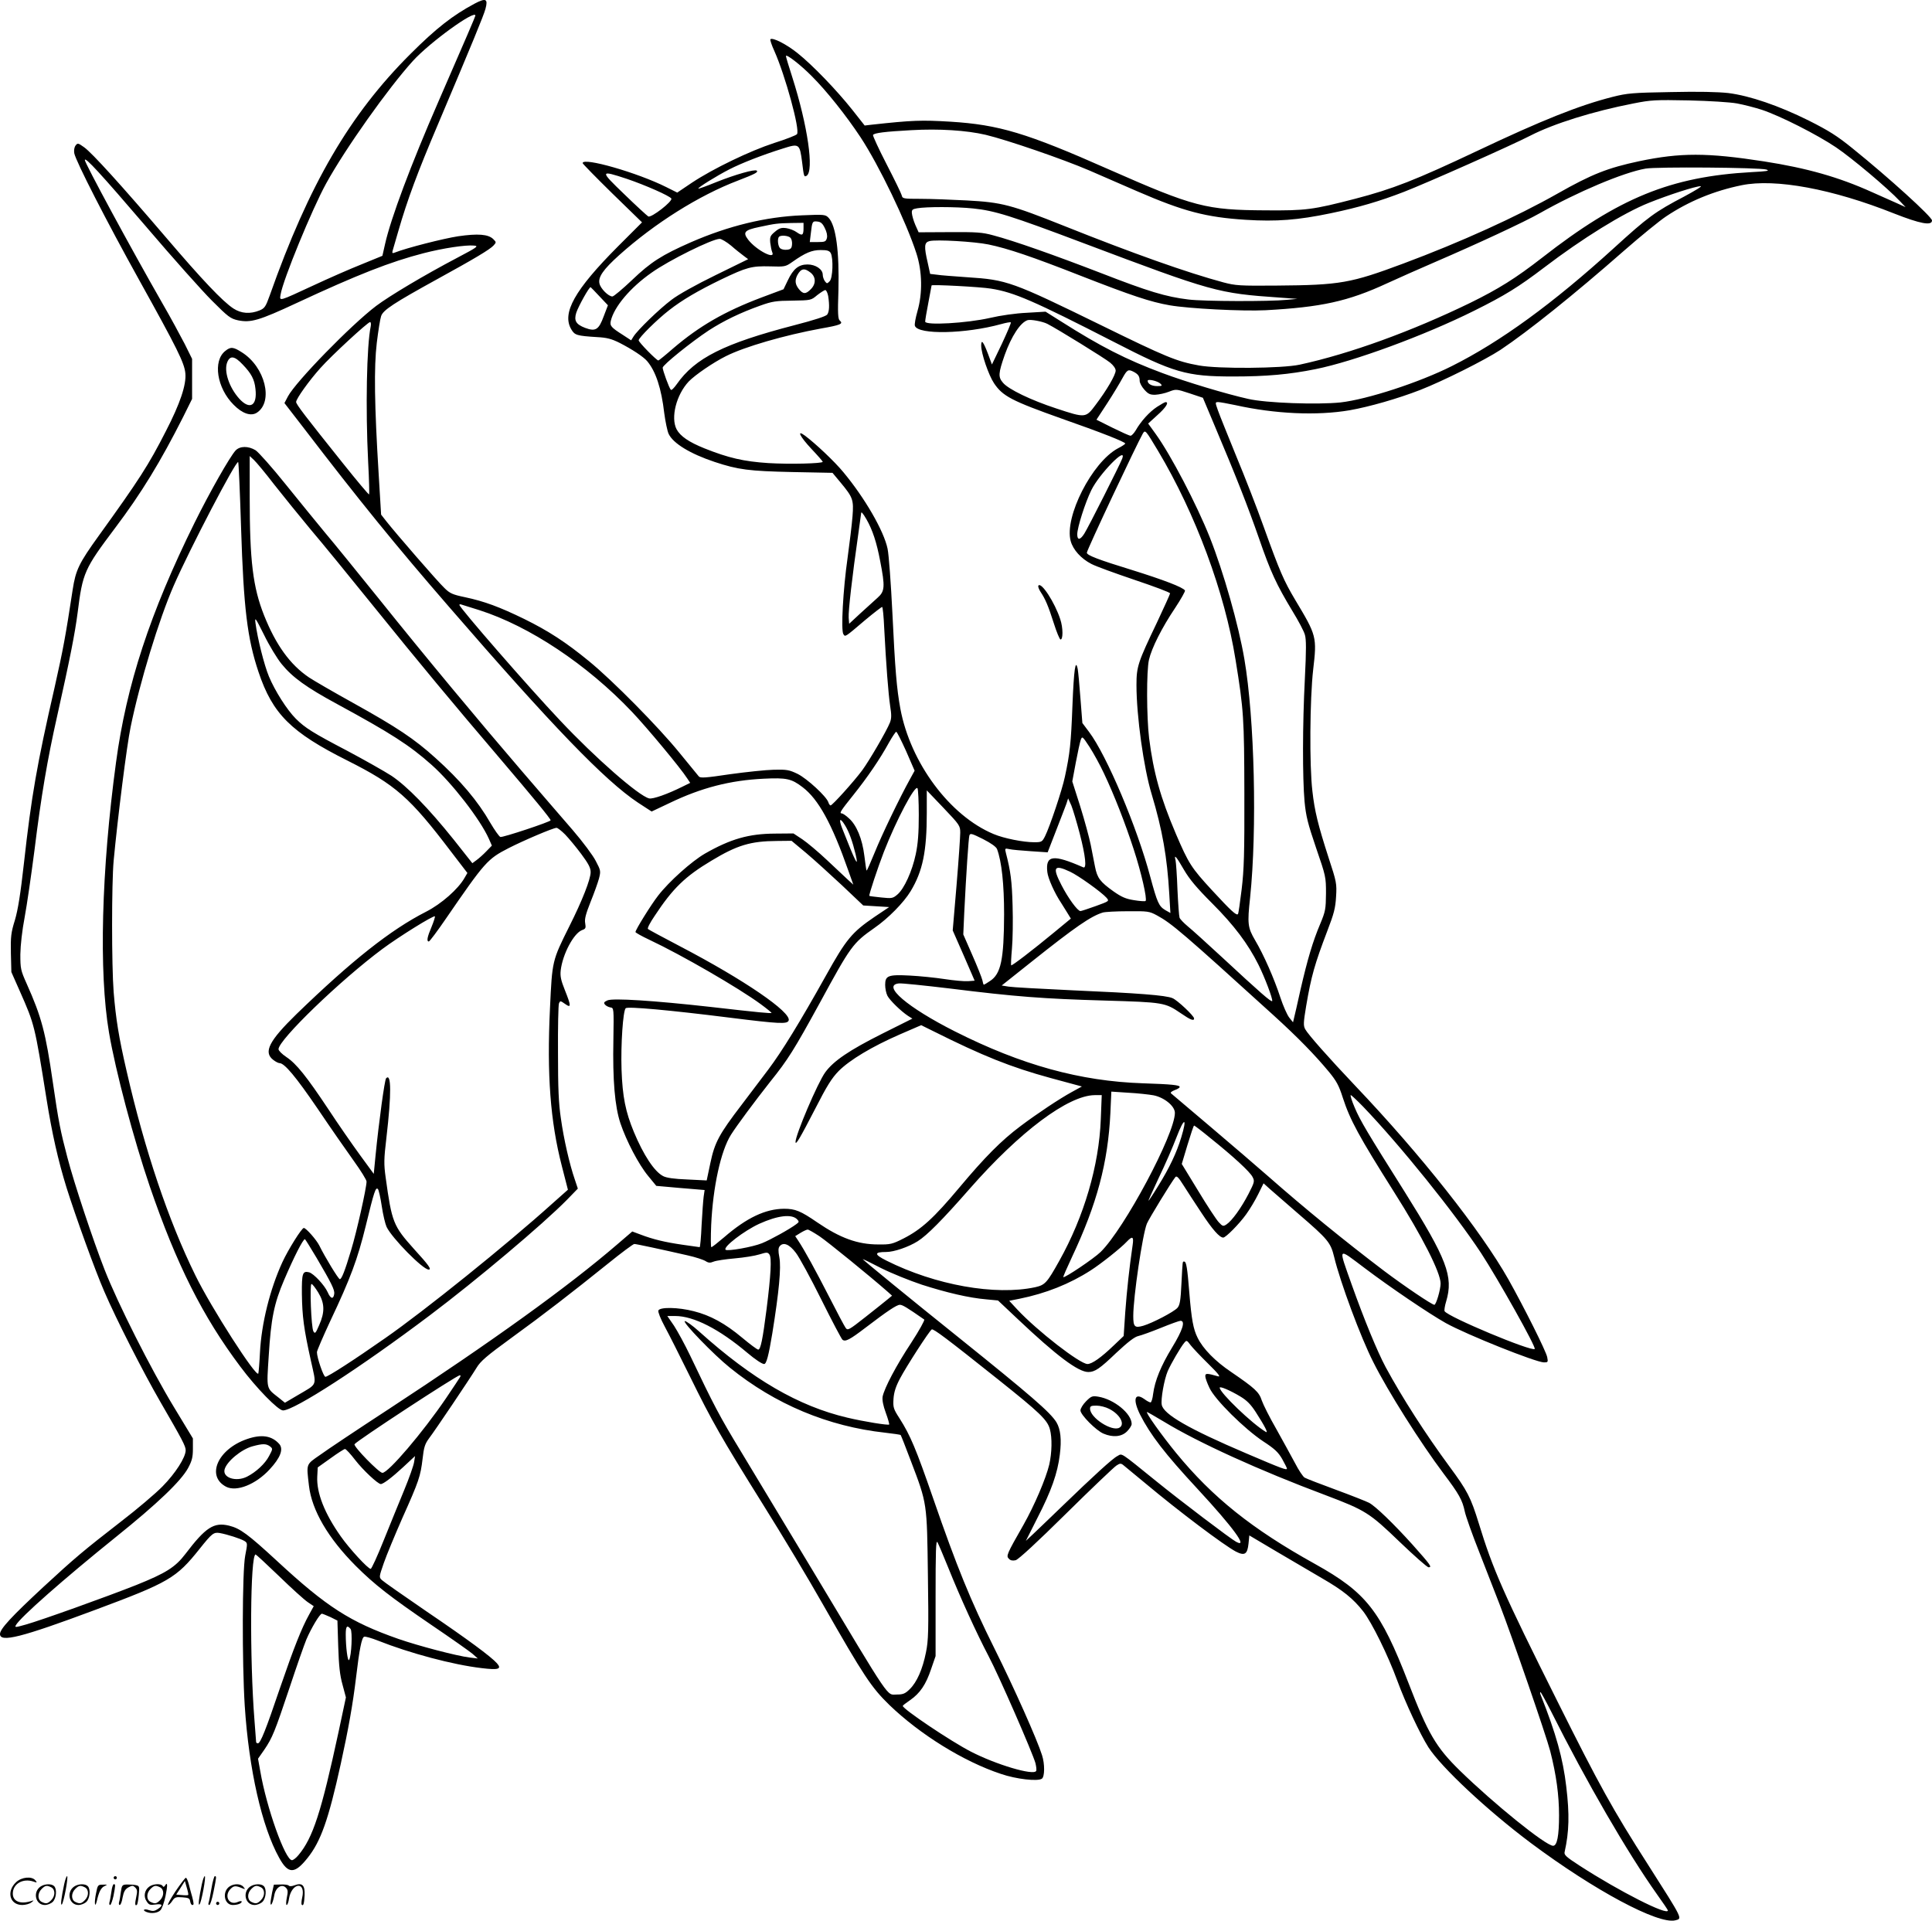 <?xml version="1.0" encoding="UTF-8"?>
<svg xmlns="http://www.w3.org/2000/svg" version="1.0" viewBox="0 0 1207 1200.025" preserveAspectRatio="xMidYMid meet">
  <g transform="translate(-1,1200.235) scale(0.1,-0.1)" fill="#000000" stroke="none">
    <path d="M2974 11979 c-135 -72 -240 -154 -400 -314 -379 -378 -633 -813 -879 -1509 -25 -70 -32 -80 -63 -93 -59 -24 -115 -20 -164 12 -67 44 -195 179 -422 445 -277 324 -460 526 -510 562 -38 27 -41 28 -54 11 -8 -11 -11 -30 -8 -48 9 -49 202 -426 407 -795 236 -425 281 -515 287 -580 7 -71 -33 -190 -122 -362 -108 -212 -166 -302 -419 -653 -124 -172 -144 -214 -163 -337 -45 -295 -59 -370 -113 -611 -110 -479 -145 -681 -191 -1094 -22 -198 -38 -296 -57 -360 -24 -77 -27 -103 -25 -206 l3 -118 54 -122 c91 -206 92 -210 165 -667 35 -220 73 -388 126 -559 56 -178 179 -519 236 -649 73 -170 242 -502 349 -687 139 -240 159 -278 159 -304 0 -44 -64 -144 -145 -226 -44 -45 -161 -144 -260 -220 -232 -180 -287 -226 -484 -408 -198 -184 -271 -262 -271 -294 0 -55 134 -21 590 149 467 174 511 200 657 383 78 98 88 105 126 99 49 -9 129 -35 153 -49 21 -13 21 -15 6 -92 -19 -98 -20 -669 -3 -938 26 -399 107 -756 215 -950 56 -102 96 -103 176 -3 84 104 132 240 209 590 48 219 75 370 96 544 20 171 35 245 50 250 7 3 45 -8 86 -24 199 -79 468 -151 648 -172 106 -13 128 -6 95 31 -37 41 -181 148 -439 323 -143 98 -269 186 -279 196 -19 18 -18 20 12 107 17 49 69 174 115 279 105 234 114 263 127 371 8 73 15 94 40 128 39 51 256 374 297 441 25 42 64 75 215 185 207 150 382 286 606 466 84 68 158 123 165 123 12 0 170 -34 332 -71 50 -11 101 -28 113 -36 19 -12 29 -12 51 -3 15 6 74 15 132 20 57 5 126 16 154 25 46 14 51 14 62 -1 15 -20 9 -129 -18 -342 -24 -188 -37 -252 -52 -252 -7 0 -52 34 -100 74 -106 89 -199 140 -303 166 -97 25 -212 27 -221 4 -3 -9 14 -52 41 -102 26 -48 96 -187 156 -309 139 -283 195 -381 457 -801 118 -188 286 -468 373 -622 259 -454 304 -521 417 -631 190 -183 463 -353 696 -430 96 -33 230 -48 256 -30 18 12 19 92 1 147 -30 96 -175 422 -297 666 -150 301 -236 513 -383 938 -107 309 -142 393 -210 500 -39 60 -41 69 -38 122 3 42 14 77 41 128 39 74 182 296 198 306 10 6 93 -56 414 -312 261 -208 308 -253 324 -311 15 -54 13 -147 -4 -222 -21 -87 -92 -254 -161 -376 -106 -186 -109 -194 -91 -212 10 -11 24 -13 42 -9 17 4 135 113 315 291 158 156 300 291 314 300 22 15 29 15 43 4 10 -8 72 -59 138 -114 215 -180 491 -387 566 -427 55 -28 72 -17 79 50 l5 51 172 -102 c95 -56 221 -130 281 -165 132 -76 196 -128 258 -207 55 -71 155 -274 214 -435 51 -139 142 -333 194 -415 82 -127 369 -395 640 -598 398 -297 795 -509 902 -483 45 12 52 -1 -169 346 -222 347 -304 495 -566 1020 -341 682 -404 826 -492 1113 -51 165 -71 204 -184 357 -150 204 -294 428 -398 620 -52 97 -134 296 -212 515 -86 243 -92 234 81 104 156 -118 401 -284 506 -343 129 -72 564 -246 614 -246 25 0 26 2 20 33 -7 37 -146 314 -242 485 -173 306 -547 779 -957 1210 -166 175 -296 322 -313 354 -12 23 -11 41 6 144 32 189 54 264 132 469 42 109 51 144 55 215 5 81 3 92 -46 241 -67 208 -88 293 -102 419 -19 159 -16 575 5 759 24 204 21 213 -111 433 -73 123 -96 175 -199 461 -41 115 -118 313 -171 440 -52 128 -104 256 -114 285 -18 51 -18 52 2 52 10 0 59 -9 107 -19 248 -55 508 -67 714 -32 124 22 299 72 441 127 143 56 403 186 502 251 172 115 458 344 770 618 105 92 224 189 265 216 141 94 299 159 471 194 210 43 567 -23 953 -177 163 -64 236 -78 236 -43 0 22 -268 266 -495 449 -97 79 -150 112 -275 175 -187 93 -368 155 -503 172 -65 7 -185 10 -360 6 -237 -4 -271 -7 -362 -30 -209 -53 -442 -146 -845 -337 -387 -183 -530 -239 -765 -300 -263 -68 -305 -74 -557 -72 -374 2 -448 21 -981 256 -515 228 -686 279 -989 298 -182 11 -238 9 -494 -19 l-42 -5 -78 99 c-98 123 -247 278 -341 353 -68 55 -156 100 -170 87 -3 -4 8 -37 25 -74 67 -150 162 -494 141 -519 -5 -7 -69 -32 -142 -55 -153 -50 -381 -160 -514 -248 l-92 -62 -68 34 c-179 90 -523 189 -523 150 0 -4 83 -89 185 -189 l186 -181 -149 -149 c-273 -274 -354 -419 -292 -521 21 -35 34 -39 161 -47 60 -3 90 -11 140 -36 78 -40 148 -86 172 -114 54 -64 89 -170 107 -326 7 -52 19 -110 27 -128 28 -60 135 -125 288 -176 148 -49 215 -57 483 -63 l253 -5 50 -60 c78 -94 83 -108 75 -212 -4 -50 -18 -167 -31 -261 -28 -196 -42 -452 -26 -475 12 -18 7 -22 136 88 54 45 102 82 106 82 4 0 10 -60 13 -132 12 -231 26 -411 37 -485 9 -57 9 -79 -1 -105 -21 -53 -129 -238 -173 -298 -51 -69 -187 -220 -198 -220 -4 0 -11 9 -14 20 -12 36 -132 147 -192 177 -52 25 -67 28 -148 26 -49 -1 -173 -14 -274 -28 -154 -23 -185 -25 -195 -14 -7 8 -62 75 -122 149 -129 159 -416 450 -564 571 -145 119 -253 189 -405 264 -154 75 -248 110 -370 136 -77 16 -95 24 -128 57 -40 37 -305 343 -364 418 l-32 41 -15 249 c-27 438 -30 672 -12 824 9 74 21 150 27 167 12 38 80 82 354 233 224 123 327 184 349 209 17 19 17 20 -2 39 -31 31 -96 36 -220 18 -91 -14 -320 -72 -396 -102 -15 -6 -17 -3 -13 12 3 10 19 66 36 124 56 194 119 364 247 665 216 511 285 678 297 722 17 63 3 70 -69 32z m6 -74 c0 -5 -60 -145 -230 -535 -174 -399 -299 -734 -334 -891 l-17 -75 -132 -54 c-73 -29 -207 -88 -299 -131 -220 -102 -212 -100 -205 -57 14 90 198 537 284 693 121 220 388 596 542 766 106 117 391 323 391 284z m2103 -380 c92 -92 213 -244 303 -380 116 -176 286 -530 349 -725 37 -114 39 -250 7 -361 -12 -42 -20 -84 -16 -93 21 -56 315 -50 537 11 32 9 60 14 62 11 3 -3 -23 -63 -56 -134 l-62 -129 -24 65 c-30 79 -43 95 -43 53 0 -49 46 -184 80 -235 54 -81 110 -110 425 -222 240 -84 395 -145 395 -155 0 -3 -20 -17 -46 -30 -161 -86 -336 -429 -295 -579 15 -55 65 -110 129 -143 28 -15 150 -59 271 -100 122 -41 221 -78 221 -84 0 -5 -37 -86 -81 -180 -120 -251 -129 -277 -129 -393 0 -193 45 -518 95 -682 67 -223 97 -395 110 -624 l7 -118 -32 18 c-40 24 -50 46 -94 209 -81 306 -272 758 -382 904 l-42 56 -12 154 c-6 84 -14 166 -17 183 -14 69 -24 -3 -33 -228 -9 -237 -16 -300 -47 -444 -17 -83 -95 -314 -124 -372 -18 -36 -22 -38 -68 -38 -68 0 -189 24 -253 51 -274 114 -520 445 -583 783 -23 125 -33 244 -50 601 -9 182 -22 361 -30 399 -23 111 -142 317 -276 478 -55 67 -175 180 -241 229 -53 39 -31 -6 42 -84 39 -41 70 -77 70 -80 0 -11 -209 -16 -340 -8 -153 10 -249 32 -399 92 -97 39 -151 76 -174 119 -38 73 -2 216 76 299 40 41 152 118 232 158 117 59 366 131 595 173 120 21 140 29 117 49 -12 9 -14 43 -9 189 6 242 -15 404 -61 453 -20 21 -26 22 -166 16 -227 -9 -460 -66 -694 -168 -182 -80 -251 -124 -367 -235 -60 -57 -116 -104 -124 -104 -25 0 -74 49 -81 81 -9 40 23 87 123 177 222 199 498 373 742 466 106 41 128 52 118 62 -11 11 -134 -24 -252 -71 -61 -25 -111 -43 -113 -41 -6 5 115 80 193 120 78 40 212 92 334 130 103 33 106 31 121 -84 11 -91 12 -95 28 -86 48 30 7 314 -89 615 -22 68 -40 128 -40 133 0 16 91 -54 163 -127z m5779 -169 c43 -8 113 -26 156 -40 116 -39 343 -154 462 -234 98 -66 322 -254 400 -337 l35 -37 -55 25 c-30 13 -100 45 -155 69 -208 94 -406 150 -675 192 -355 55 -522 55 -780 1 -196 -42 -294 -80 -509 -202 -256 -145 -604 -303 -963 -437 -330 -123 -394 -135 -793 -138 -231 -2 -256 0 -332 20 -227 61 -565 181 -993 352 -336 134 -390 148 -610 160 -96 5 -226 10 -288 10 -110 0 -114 1 -119 23 -3 12 -46 100 -95 195 -49 95 -86 176 -84 181 8 13 76 21 239 30 174 10 345 -1 465 -29 134 -32 483 -152 648 -223 82 -36 217 -94 299 -130 291 -126 429 -162 677 -178 193 -12 326 -2 532 41 173 36 306 75 458 134 137 53 669 289 789 351 146 75 392 152 644 201 111 22 138 23 345 19 130 -3 258 -11 302 -19z m-9934 -776 c162 -190 345 -395 406 -456 102 -102 115 -112 163 -123 80 -16 130 -2 366 108 382 178 587 258 792 311 124 32 264 53 316 48 31 -3 23 -9 -104 -76 -209 -110 -423 -238 -507 -301 -157 -119 -502 -473 -551 -565 l-22 -42 119 -154 c349 -456 581 -741 909 -1119 643 -743 974 -1086 1180 -1223 l86 -56 112 53 c199 96 380 142 588 152 143 7 174 0 243 -53 99 -75 183 -228 285 -519 l32 -90 -33 30 c-18 17 -77 72 -131 123 -54 51 -123 109 -154 130 l-56 37 -116 -1 c-163 -1 -276 -33 -437 -125 -83 -48 -225 -175 -292 -262 -44 -56 -142 -214 -142 -228 0 -4 39 -26 88 -49 198 -93 558 -301 695 -402 37 -27 67 -52 67 -54 0 -5 -75 2 -380 37 -358 40 -611 56 -645 41 -22 -10 -25 -15 -15 -27 6 -7 21 -15 33 -17 22 -3 22 -4 19 -203 -5 -252 9 -416 44 -521 37 -110 114 -258 174 -330 l50 -61 68 -6 c37 -4 105 -9 151 -13 l83 -7 -6 -41 c-3 -23 -9 -103 -13 -179 -3 -75 -9 -137 -12 -137 -3 0 -51 7 -106 15 -111 16 -186 34 -264 64 l-51 19 -92 -79 c-310 -267 -784 -608 -1433 -1033 -193 -126 -385 -254 -427 -285 -88 -61 -84 -52 -68 -191 18 -154 119 -327 292 -501 117 -117 216 -194 474 -370 121 -82 236 -163 255 -179 l34 -30 -50 6 c-82 10 -321 73 -445 116 -303 106 -450 201 -759 487 -182 168 -231 204 -300 221 -95 23 -146 -10 -273 -177 -63 -83 -123 -120 -307 -194 -192 -76 -594 -220 -690 -247 -64 -18 -70 -19 -62 -4 26 48 297 287 626 552 259 208 406 349 450 430 24 45 30 67 30 120 l0 65 -118 195 c-144 237 -352 650 -434 860 -72 184 -190 539 -232 700 -43 163 -56 227 -91 470 -45 311 -70 407 -163 615 -38 85 -40 95 -40 185 1 58 11 148 27 232 14 75 41 262 61 416 42 342 82 574 141 836 82 367 112 520 129 651 31 249 42 273 233 527 166 220 285 416 426 695 l56 113 0 125 0 125 -46 93 c-26 50 -90 169 -144 262 -193 337 -480 868 -480 887 0 23 95 -80 388 -422z m10117 363 c24 -8 5 -11 -91 -16 -506 -28 -830 -160 -1310 -535 -166 -129 -272 -195 -449 -282 -364 -177 -751 -318 -1065 -386 -109 -24 -511 -27 -630 -5 -139 25 -204 52 -610 251 -558 273 -589 284 -835 300 -82 6 -169 12 -192 16 l-42 5 -15 69 c-24 103 -22 128 11 136 41 11 280 -3 368 -21 121 -25 272 -76 575 -195 320 -125 437 -164 557 -185 120 -21 454 -38 598 -31 349 19 516 55 760 168 72 33 207 93 300 133 260 112 560 251 656 306 231 131 521 254 660 278 67 12 713 7 754 -6z m-7119 -58 c115 -39 267 -106 278 -123 10 -17 -125 -122 -144 -112 -8 5 -76 67 -150 139 -154 148 -154 152 16 96z m6607 -110 c-183 -96 -225 -126 -443 -325 -377 -343 -706 -583 -1010 -735 -205 -103 -528 -208 -695 -227 -143 -15 -465 -4 -577 22 -135 30 -388 106 -535 161 -226 84 -387 166 -634 323 l-97 61 -118 -7 c-68 -3 -166 -17 -229 -32 -145 -33 -405 -48 -405 -23 0 9 9 63 20 119 11 57 20 105 20 107 0 7 305 -9 371 -20 145 -23 266 -76 766 -332 376 -194 455 -217 748 -217 207 0 351 13 514 46 239 48 680 210 991 365 191 95 277 148 436 269 240 183 495 341 655 405 122 49 291 104 324 104 11 0 -35 -28 -102 -64z m-4444 -75 c136 -14 235 -45 688 -216 812 -306 840 -314 1228 -341 l110 -8 -65 -6 c-109 -11 -519 -10 -615 2 -142 17 -253 51 -546 165 -293 113 -545 202 -674 236 -69 19 -105 21 -273 20 l-193 -1 -21 47 c-11 26 -20 58 -21 72 -2 21 3 26 33 31 58 10 241 10 349 -1z m-926 -123 c12 -23 17 -47 13 -62 -6 -22 -12 -25 -57 -25 l-50 0 7 58 c8 71 10 74 42 70 20 -2 32 -13 45 -41z m-133 0 c0 -45 -8 -50 -42 -26 -16 12 -46 23 -66 26 -31 4 -44 0 -71 -23 -29 -24 -32 -32 -29 -68 3 -23 8 -49 12 -58 24 -53 -99 11 -150 77 -35 46 -23 60 69 79 102 22 113 23 200 25 l77 1 0 -33z m-81 -61 c7 -8 11 -27 9 -43 -2 -22 -9 -29 -31 -31 -16 -2 -35 2 -43 9 -14 12 -19 60 -7 72 12 12 60 7 72 -7z m-372 -48 c27 -24 63 -52 79 -64 l28 -21 -204 -100 c-121 -59 -234 -122 -275 -154 -76 -57 -212 -189 -237 -229 l-15 -24 -52 34 c-74 47 -82 57 -75 88 21 88 122 208 255 301 108 77 377 210 425 211 11 0 43 -19 71 -42z m623 -47 c17 -33 13 -157 -7 -176 -16 -16 -17 -16 -30 1 -7 10 -13 28 -13 40 0 34 -45 64 -95 64 -55 0 -89 -27 -123 -99 l-27 -56 -139 -52 c-230 -87 -387 -178 -550 -317 -48 -42 -90 -76 -93 -76 -11 0 -123 114 -123 126 0 16 115 130 190 188 83 65 181 122 325 192 161 77 190 85 307 82 90 -3 96 -2 137 27 82 58 123 75 178 75 41 0 54 -4 63 -19z m-126 -122 c34 -27 35 -71 1 -104 -31 -32 -48 -31 -74 1 -24 30 -26 55 -10 87 23 42 44 47 83 16z m-1318 -149 l52 -55 -26 -68 c-31 -85 -51 -98 -117 -73 -57 22 -70 45 -55 94 14 42 82 164 90 160 3 -2 28 -28 56 -58z m1428 3 c9 -59 7 -98 -6 -116 -8 -11 -83 -35 -203 -66 -443 -115 -623 -206 -737 -369 -17 -24 -33 -40 -37 -35 -11 11 -51 122 -51 138 0 17 179 161 288 233 93 60 198 111 322 155 75 27 99 30 201 31 115 2 116 2 154 34 22 17 45 32 51 32 6 0 14 -17 18 -37z m1369 -174 c63 -32 362 -217 392 -242 21 -17 35 -37 35 -50 0 -27 -56 -123 -125 -214 -62 -83 -63 -83 -245 -23 -159 52 -300 120 -334 161 -31 36 -29 59 11 174 42 117 98 203 143 217 19 6 94 -8 123 -23z m-4227 -16 c-25 -119 -33 -511 -16 -847 6 -109 8 -201 6 -203 -2 -3 -76 85 -163 194 -236 295 -293 369 -293 384 1 21 81 133 151 211 69 78 297 288 311 288 5 0 7 -12 4 -27z m4767 -284 c28 -15 37 -28 37 -56 0 -13 13 -37 29 -55 24 -27 36 -33 69 -32 22 1 60 9 85 19 44 17 46 17 128 -10 l84 -28 74 -176 c134 -317 207 -503 276 -701 73 -212 109 -289 209 -455 37 -60 72 -126 78 -148 9 -29 9 -95 0 -275 -15 -289 -15 -619 -2 -767 9 -93 20 -137 72 -290 61 -177 62 -182 62 -285 -1 -97 -3 -111 -36 -190 -47 -111 -79 -220 -123 -410 -19 -85 -37 -166 -41 -180 l-6 -25 -24 30 c-13 17 -38 73 -55 125 -39 119 -104 267 -158 358 -46 79 -49 102 -31 267 44 425 28 1116 -36 1490 -36 212 -130 543 -216 760 -82 206 -244 516 -338 646 l-47 65 58 53 c53 47 74 81 51 81 -5 0 -29 -14 -54 -30 -47 -31 -100 -89 -133 -147 -11 -18 -25 -33 -32 -33 -8 0 -58 23 -113 50 l-100 50 68 104 c37 57 79 127 94 155 30 54 36 58 71 40z m167 -74 c13 -13 10 -15 -21 -15 -34 0 -59 14 -59 33 0 14 62 -1 80 -18z m-15 -420 c234 -392 417 -885 484 -1305 51 -315 54 -364 55 -835 1 -376 -2 -475 -17 -600 -10 -82 -20 -152 -23 -154 -10 -10 -42 19 -162 149 -129 140 -146 166 -226 353 -96 225 -140 383 -167 597 -16 132 -17 421 -1 490 17 74 81 201 163 323 37 56 65 106 62 110 -12 20 -136 67 -328 127 -215 66 -285 93 -285 109 0 17 314 683 350 745 15 24 17 21 95 -109z m-224 -48 c-16 -41 -211 -428 -237 -469 -26 -41 -44 -42 -44 -4 0 42 50 199 88 276 50 102 224 280 193 197z m-1598 -379 c38 -66 64 -145 86 -262 31 -160 29 -188 -16 -228 -20 -18 -69 -62 -108 -98 l-70 -65 -3 38 c-3 39 23 265 59 515 10 73 19 135 19 138 0 12 11 0 33 -38z m-2418 -568 c312 -100 671 -338 953 -635 94 -99 304 -351 346 -417 l18 -27 -49 -24 c-92 -46 -185 -79 -208 -73 -65 16 -335 252 -556 487 -196 207 -629 705 -629 722 0 4 6 5 13 2 6 -2 57 -18 112 -35z m2666 -881 l53 -122 -28 -51 c-67 -121 -177 -350 -221 -459 -26 -64 -49 -116 -51 -114 -2 1 -8 43 -14 92 -13 107 -49 193 -97 235 -18 17 -38 30 -43 30 -19 0 -9 15 71 115 88 110 166 224 223 328 21 37 41 67 45 67 5 0 32 -55 62 -121z m1236 -139 c64 -135 133 -312 186 -475 47 -144 85 -310 74 -322 -4 -3 -36 -1 -72 5 -52 8 -79 20 -130 56 -82 59 -100 82 -114 153 -6 32 -18 94 -27 138 -9 44 -38 151 -65 238 l-50 157 22 118 c12 64 26 128 31 142 9 24 11 22 55 -45 25 -39 66 -113 90 -165z m-1157 -260 c0 -112 -5 -180 -19 -245 -22 -105 -72 -216 -115 -252 -28 -24 -35 -25 -101 -18 -38 4 -72 8 -74 10 -4 5 53 177 91 275 78 200 195 421 210 397 4 -6 8 -82 8 -167z m259 -110 c0 -25 -10 -172 -23 -328 l-24 -283 69 -157 68 -157 -40 -3 c-22 -2 -88 4 -147 13 -59 9 -157 19 -217 22 -136 7 -155 0 -155 -58 0 -22 6 -52 14 -68 15 -29 85 -97 129 -126 l27 -17 -188 -94 c-207 -104 -304 -170 -356 -241 -47 -64 -187 -393 -186 -436 1 -22 28 24 122 206 74 145 104 193 148 238 69 69 207 152 381 228 l134 58 77 -38 c308 -154 482 -224 731 -292 l196 -53 -62 -34 c-77 -42 -217 -135 -322 -214 -120 -90 -222 -193 -382 -384 -160 -191 -237 -261 -349 -318 -69 -35 -82 -38 -157 -37 -129 0 -238 40 -380 137 -106 73 -139 86 -209 86 -116 -1 -233 -56 -374 -178 -40 -34 -75 -62 -80 -62 -4 0 -4 62 -1 138 11 238 60 464 124 565 36 57 148 208 245 331 111 138 149 199 310 493 193 355 206 373 340 467 87 60 184 159 227 230 76 126 101 249 101 490 l0 140 105 -110 c100 -105 104 -111 104 -154z m747 -8 c36 -139 44 -218 22 -209 -189 83 -237 77 -225 -29 4 -40 47 -135 87 -194 9 -14 26 -41 38 -61 l22 -36 -103 -85 c-138 -114 -266 -212 -270 -207 -2 2 0 49 5 104 5 55 7 177 4 270 -4 150 -12 214 -42 329 -7 28 -6 29 22 23 16 -4 76 -9 134 -13 l105 -7 52 134 c29 74 58 150 65 169 l11 34 20 -44 c10 -25 34 -105 53 -178z m-1467 54 c25 -40 47 -101 66 -180 22 -95 0 -52 -84 162 -23 59 -13 69 18 18z m950 -149 c29 -78 44 -220 44 -407 -1 -284 -20 -373 -88 -417 -19 -13 -36 -23 -39 -23 -2 0 -6 13 -9 29 -4 16 -32 87 -63 157 l-56 128 6 135 c12 244 27 466 32 483 5 16 15 13 85 -22 51 -26 83 -49 88 -63z m-1194 -23 c50 -42 150 -133 224 -202 l134 -127 81 -5 81 -5 -91 -61 c-142 -97 -177 -139 -304 -367 -163 -292 -275 -474 -360 -587 -41 -54 -117 -154 -168 -222 -139 -182 -167 -233 -194 -362 l-23 -109 -121 6 c-82 3 -130 10 -151 21 -55 28 -123 132 -183 276 -52 126 -71 219 -77 390 -5 157 9 366 26 383 12 12 276 -12 650 -59 312 -39 359 -41 368 -18 19 51 -279 255 -677 463 -107 56 -198 105 -202 109 -5 5 14 41 42 82 113 172 191 247 355 345 161 97 244 122 410 123 l90 1 90 -75z m2361 -105 c35 -60 79 -113 178 -212 136 -136 223 -252 288 -382 39 -78 90 -213 86 -227 -4 -10 -76 53 -313 273 -93 86 -190 174 -215 194 -25 21 -48 45 -51 54 -3 9 -9 88 -13 176 -3 88 -9 170 -12 183 -11 41 5 23 52 -59z m-711 -13 c52 -24 197 -128 228 -163 18 -21 17 -21 -68 -52 -47 -17 -90 -31 -95 -31 -18 0 -77 81 -119 163 -58 112 -46 130 54 83z m543 -273 c92 -50 161 -109 727 -623 154 -140 260 -249 347 -354 47 -57 63 -86 87 -162 46 -141 100 -240 320 -589 177 -279 291 -504 291 -572 0 -38 -28 -133 -39 -133 -15 0 -188 117 -313 211 -248 188 -498 392 -723 590 -66 58 -228 197 -360 309 -132 112 -244 207 -249 211 -6 5 4 13 22 20 18 6 32 15 32 20 0 12 -49 17 -230 23 -391 13 -758 114 -1174 324 -297 150 -460 289 -350 300 17 2 161 -13 320 -32 409 -51 583 -64 964 -75 371 -11 378 -12 478 -80 58 -40 82 -50 82 -32 0 16 -104 114 -135 127 -43 18 -210 31 -625 49 -195 9 -375 19 -399 23 l-43 7 186 148 c275 219 371 285 446 308 14 4 84 8 156 8 125 1 134 0 182 -26z m-22 -1124 c67 -13 134 -67 134 -110 0 -132 -315 -723 -464 -869 -42 -41 -225 -164 -233 -157 -2 2 22 57 53 123 157 333 226 591 241 902 l6 134 106 -7 c58 -3 129 -11 157 -16z m-329 -151 c-11 -287 -104 -606 -259 -883 -77 -138 -89 -151 -150 -165 -250 -54 -625 13 -930 166 -78 39 -78 54 -1 54 48 0 139 31 196 67 59 37 155 134 325 328 314 358 615 583 781 585 l44 0 -6 -152z m1639 80 c233 -243 571 -663 737 -915 107 -164 345 -588 335 -599 -19 -18 -541 200 -563 236 -3 5 1 33 10 62 46 155 5 262 -262 688 -230 365 -276 442 -310 523 -18 42 -29 77 -24 77 4 0 39 -33 77 -72z m-1136 -191 c-29 -97 -75 -193 -144 -304 -31 -51 -59 -93 -61 -93 -2 0 27 64 64 143 38 78 88 193 112 256 48 125 67 123 29 -2z m180 -4 c145 -116 250 -213 265 -244 14 -26 13 -32 -25 -106 -45 -87 -103 -168 -138 -191 -20 -13 -24 -12 -48 14 -15 16 -73 104 -129 197 l-102 167 36 120 c20 66 38 120 41 120 3 0 48 -34 100 -77z m-53 -470 c67 -102 112 -153 135 -153 16 0 100 85 143 145 24 33 58 90 76 127 l33 67 41 -37 c23 -20 102 -89 176 -153 187 -161 202 -180 224 -270 38 -158 166 -503 245 -658 90 -180 294 -503 439 -696 96 -127 117 -165 132 -236 6 -29 47 -145 92 -258 44 -113 100 -258 125 -321 78 -202 291 -819 317 -919 38 -149 55 -275 55 -401 0 -127 -12 -190 -37 -190 -46 0 -371 263 -584 471 -148 145 -198 231 -320 547 -175 452 -263 564 -584 743 -393 218 -640 416 -867 693 -90 110 -194 256 -182 256 3 0 50 -27 105 -60 215 -131 600 -306 1009 -459 251 -95 275 -110 464 -292 91 -87 172 -159 181 -159 23 0 13 14 -100 141 -118 131 -233 242 -272 262 -15 8 -108 45 -206 81 -98 36 -186 70 -196 76 -10 5 -38 47 -61 92 -24 45 -77 141 -117 213 -41 71 -81 151 -90 177 -17 53 -42 76 -191 178 -101 68 -176 145 -210 214 -27 54 -38 113 -52 284 -12 152 -19 192 -31 192 -12 0 -10 13 -18 -137 -5 -107 -10 -135 -25 -152 -22 -25 -156 -95 -214 -112 -53 -15 -62 -7 -62 61 0 119 58 511 85 577 13 31 151 257 178 291 8 10 20 -2 50 -50 22 -35 73 -113 114 -175z m-2527 -39 c13 -14 13 -17 -5 -30 -41 -31 -160 -97 -214 -119 -58 -24 -217 -52 -228 -41 -17 17 115 118 210 162 115 52 203 63 237 28z m140 -106 c53 -36 316 -250 424 -345 l29 -26 -29 -24 c-16 -13 -78 -63 -138 -110 -103 -81 -110 -85 -123 -67 -8 11 -54 98 -103 194 -85 166 -154 292 -194 352 l-18 27 34 21 c18 11 38 20 44 20 6 0 39 -19 74 -42z m1956 -55 c-21 -144 -36 -284 -46 -418 l-10 -150 -61 -58 c-80 -77 -137 -117 -165 -117 -47 0 -315 208 -439 341 l-50 54 65 13 c163 33 312 92 444 177 63 40 190 141 225 179 36 38 45 33 37 -21z m-2104 -48 c21 -27 93 -159 159 -292 66 -133 126 -246 132 -251 18 -15 46 0 143 74 139 106 196 144 216 144 16 0 43 -16 152 -92 5 -3 -31 -68 -81 -145 -94 -142 -168 -283 -179 -337 -3 -21 3 -55 20 -101 14 -38 23 -71 21 -73 -6 -6 -157 18 -262 43 -305 72 -592 239 -925 538 -42 38 -83 67 -90 65 -16 -6 181 -210 282 -291 283 -229 614 -367 969 -406 51 -6 96 -12 98 -15 2 -2 31 -75 64 -163 102 -268 100 -258 106 -714 5 -346 3 -407 -12 -480 -21 -106 -57 -187 -101 -230 -29 -29 -43 -34 -81 -34 -66 0 -27 -57 -526 775 -167 278 -368 611 -446 740 -135 222 -172 293 -319 602 -33 69 -79 153 -101 187 l-42 61 49 0 c116 0 276 -82 452 -231 50 -42 91 -69 104 -69 14 0 28 52 51 192 42 261 56 410 44 474 -8 42 -7 59 2 70 23 28 61 12 101 -41z m786 -199 c156 -50 296 -83 404 -92 l73 -7 123 -116 c242 -229 378 -331 441 -331 41 0 72 21 174 119 74 69 115 101 139 106 18 4 82 27 141 51 59 24 114 44 122 44 32 0 14 -58 -52 -166 -71 -117 -108 -208 -119 -291 -3 -29 -11 -53 -16 -53 -6 0 -23 9 -39 21 -61 43 -73 -2 -27 -96 65 -128 155 -245 360 -466 222 -240 319 -372 241 -330 -33 17 -352 259 -501 380 -230 186 -210 173 -241 156 -29 -14 -146 -121 -351 -319 -69 -67 -147 -141 -173 -166 l-48 -45 73 145 c86 167 125 278 139 393 12 95 5 159 -21 203 -39 63 -161 168 -610 529 -302 242 -600 486 -600 490 0 2 52 -23 115 -56 64 -32 178 -78 253 -103z m1791 -495 c62 -61 79 -83 61 -78 -70 20 -80 20 -80 1 0 -11 12 -44 26 -73 33 -73 219 -257 337 -335 69 -45 93 -67 117 -109 16 -29 30 -56 30 -60 0 -12 -26 -3 -255 95 -359 153 -516 244 -527 303 -7 34 15 158 37 210 20 46 81 151 104 178 14 17 16 16 39 -15 14 -18 64 -71 111 -117z m-4675 -83 c-4 -7 -43 -66 -87 -131 -146 -215 -361 -467 -398 -467 -21 0 -183 166 -174 179 13 21 638 430 658 431 5 0 5 -6 1 -12z m4875 -121 c40 -24 65 -49 96 -97 56 -87 81 -135 63 -124 -84 49 -288 245 -288 276 0 11 64 -16 129 -55z m-5529 -398 c48 -62 141 -149 159 -149 16 0 72 43 140 106 l74 69 -6 -38 c-3 -21 -31 -100 -62 -175 -31 -75 -89 -217 -128 -314 -39 -98 -76 -178 -81 -178 -17 0 -133 126 -187 203 -102 144 -152 273 -147 373 l3 58 80 57 c44 32 85 58 90 58 6 1 35 -31 65 -70z m3704 -671 c75 -187 177 -410 252 -553 66 -125 274 -602 293 -669 5 -22 8 -43 4 -49 -18 -29 -250 40 -407 121 -123 63 -426 266 -426 286 0 3 21 19 46 36 62 43 99 98 131 194 l28 81 0 367 c0 292 2 362 12 344 7 -13 37 -84 67 -158z m-4180 -54 c77 -75 158 -148 179 -162 l37 -25 -28 -51 c-47 -84 -96 -208 -183 -461 -89 -263 -122 -345 -138 -345 -6 0 -11 4 -11 9 0 4 -5 64 -10 132 -31 387 -27 1039 7 1039 3 0 69 -61 147 -136z m320 -255 l44 -22 5 -161 c4 -121 10 -180 27 -240 l21 -79 -46 -216 c-108 -501 -160 -662 -251 -770 -14 -17 -32 -31 -40 -31 -42 0 -159 328 -198 556 l-14 78 39 56 c51 75 66 113 159 391 43 130 90 264 104 298 31 72 84 161 97 161 4 0 28 -10 53 -21z m126 -74 c13 -16 6 -169 -9 -194 -9 -13 -21 81 -21 160 0 51 8 60 30 34z m7501 -517 c220 -439 477 -882 660 -1140 38 -53 69 -99 69 -102 0 -35 -303 119 -549 278 -88 57 -101 69 -96 88 28 126 31 233 10 408 -20 173 -64 332 -160 573 -4 9 -4 17 -1 17 3 0 33 -55 67 -122z M6497 8343 c-3 -5 3 -22 14 -39 29 -43 48 -87 83 -197 17 -54 36 -99 41 -100 17 -3 17 72 -1 126 -34 105 -120 237 -137 210z M1418 9810 c-80 -62 -53 -233 52 -337 54 -55 108 -73 145 -49 105 69 51 286 -94 377 -53 34 -70 36 -103 9z m108 -85 c54 -56 74 -93 80 -153 12 -105 -35 -133 -101 -61 -64 71 -98 174 -75 229 18 43 46 38 96 -15z M1482 9188 c-37 -41 -161 -259 -257 -453 -278 -563 -425 -1012 -490 -1495 -92 -677 -108 -1313 -44 -1689 41 -241 154 -666 255 -962 167 -487 330 -812 566 -1126 100 -134 236 -273 266 -273 70 0 483 267 917 594 291 219 708 570 858 723 l67 69 -19 57 c-32 92 -69 252 -87 382 -14 92 -18 188 -18 410 -1 160 2 298 6 308 8 18 9 17 38 -3 39 -28 39 -14 -1 86 -25 62 -30 88 -26 124 12 101 81 231 133 251 23 8 25 13 20 43 -5 25 3 56 33 132 22 54 46 121 53 147 12 47 11 51 -20 110 -17 34 -82 121 -144 193 -62 72 -206 238 -319 370 -268 312 -596 706 -895 1079 -133 165 -283 350 -334 410 -50 61 -161 196 -246 302 -84 105 -169 200 -187 212 -46 28 -98 27 -125 -1z m241 -213 c56 -71 158 -197 227 -280 70 -82 243 -294 385 -470 297 -368 505 -618 801 -965 206 -242 314 -373 314 -383 0 -9 -301 -109 -314 -104 -8 3 -36 43 -62 87 -79 138 -187 266 -344 407 -132 119 -238 190 -515 344 -121 67 -245 139 -275 159 -118 80 -206 202 -280 387 -70 177 -90 339 -90 742 l0 254 26 -24 c14 -13 72 -82 127 -154z m-207 -268 c16 -506 39 -694 109 -903 88 -263 203 -377 556 -554 300 -151 389 -229 647 -569 l102 -133 -18 -31 c-39 -69 -144 -162 -240 -211 -222 -113 -464 -305 -810 -640 -171 -167 -207 -237 -146 -285 15 -12 33 -21 40 -21 31 0 101 -83 240 -287 80 -119 182 -265 225 -325 44 -61 79 -118 79 -128 0 -39 -62 -316 -96 -427 -40 -134 -60 -183 -71 -183 -9 0 -95 142 -128 210 -18 36 -83 110 -97 110 -13 0 -97 -134 -134 -214 -77 -168 -131 -383 -140 -566 -3 -63 -8 -121 -10 -129 -10 -32 -295 411 -394 614 -169 344 -316 782 -429 1275 -49 212 -67 324 -81 494 -13 166 -13 679 0 821 25 266 82 720 106 835 56 275 177 673 270 885 98 224 389 783 402 770 3 -3 11 -186 18 -408z m253 -853 c68 -84 156 -147 346 -250 337 -183 454 -258 592 -381 127 -113 303 -340 357 -461 l19 -43 -34 -35 c-19 -20 -46 -44 -61 -55 l-27 -20 -117 148 c-159 198 -290 332 -388 398 -45 29 -169 99 -276 156 -214 112 -264 143 -322 201 -55 55 -130 173 -168 264 -30 73 -71 236 -84 334 -5 40 0 33 54 -75 32 -66 82 -148 109 -181z m1772 -1066 c23 -24 68 -78 100 -121 46 -62 59 -87 59 -114 0 -44 -53 -179 -133 -338 -108 -217 -107 -214 -121 -512 -20 -414 2 -707 74 -986 l38 -148 -99 -88 c-283 -255 -799 -670 -1042 -839 -197 -138 -357 -241 -374 -242 -12 0 -53 120 -53 154 0 9 38 97 84 196 126 266 170 385 221 593 53 218 62 244 76 230 5 -5 16 -53 24 -107 8 -54 22 -112 30 -129 33 -70 227 -267 263 -267 20 0 2 26 -92 129 -129 144 -138 165 -177 449 -11 80 -11 112 5 245 32 276 31 408 -2 372 -9 -10 -45 -271 -66 -484 l-11 -113 -87 119 c-48 66 -137 194 -196 284 -137 206 -200 285 -263 327 -27 18 -49 40 -49 49 0 58 386 431 650 627 101 75 319 211 327 203 2 -3 -7 -32 -21 -66 -27 -63 -32 -91 -17 -91 5 0 53 64 107 143 244 355 259 372 391 440 94 48 279 127 300 127 7 0 31 -19 54 -42z m-1553 -2645 c93 -158 114 -201 110 -225 -5 -36 -23 -31 -41 11 -20 44 -87 116 -116 124 -41 10 -46 -6 -45 -135 2 -142 12 -217 56 -416 36 -165 46 -141 -84 -218 l-78 -46 -37 30 c-81 64 -78 48 -64 265 14 229 33 325 96 472 62 145 118 255 130 255 2 0 35 -53 73 -117z m10 -216 c41 -67 42 -123 6 -204 -22 -51 -26 -56 -36 -39 -14 24 -24 296 -12 296 6 0 24 -24 42 -53z M1553 3011 c-183 -63 -257 -232 -130 -298 65 -33 184 14 271 108 68 73 89 128 60 160 -47 52 -111 61 -201 30z m143 -45 c19 -15 19 -16 -5 -61 -25 -48 -81 -100 -138 -129 -68 -34 -153 -7 -140 45 13 50 105 126 175 145 63 17 84 17 108 0z M6795 3247 c-19 -19 -35 -45 -35 -57 0 -27 98 -126 144 -145 59 -25 113 -20 147 14 16 16 29 37 29 46 0 65 -110 155 -209 171 -37 6 -44 3 -76 -29z m144 -47 c68 -34 102 -97 64 -118 -46 -26 -183 62 -183 119 0 16 7 19 40 19 23 0 58 -9 79 -20z M411 230 c-18 -85 -24 -135 -15 -127 12 11 43 177 33 177 -4 0 -12 -22 -18 -50z M720 270 c0 -5 5 -10 10 -10 6 0 10 5 10 10 0 6 -4 10 -10 10 -5 0 -10 -4 -10 -10z M1271 230 c-18 -85 -24 -135 -15 -127 12 11 43 177 33 177 -4 0 -12 -22 -18 -50z M1331 203 c-7 -42 -15 -82 -18 -90 -3 -7 -1 -13 5 -13 5 0 17 37 26 83 19 95 19 97 8 97 -4 0 -14 -34 -21 -77z M111 243 c-63 -59 -40 -143 38 -143 20 0 46 7 57 16 18 14 18 15 -6 7 -64 -19 -110 0 -110 48 0 61 63 98 130 75 22 -8 23 -7 11 8 -22 27 -85 21 -120 -11z M1106 185 c-31 -47 -52 -85 -46 -85 5 0 17 11 26 25 15 23 23 26 63 23 39 -3 46 -6 49 -25 2 -13 8 -23 13 -23 11 0 11 6 0 50 -6 19 -15 54 -21 78 -6 23 -14 42 -19 42 -4 0 -33 -38 -65 -85z m80 -22 c-2 -3 -20 -3 -40 -1 l-35 3 27 42 27 43 12 -42 c7 -23 11 -43 9 -45z M263 215 c-50 -35 -31 -115 27 -115 17 0 39 9 50 20 22 22 27 79 8 98 -16 16 -59 15 -85 -3z m68 -5 c25 -14 25 -54 -1 -80 -23 -23 -33 -24 -61 -10 -25 14 -25 54 1 80 23 23 33 24 61 10z M473 215 c-50 -35 -31 -115 27 -115 17 0 39 9 50 20 22 22 27 79 8 98 -16 16 -59 15 -85 -3z m68 -5 c25 -14 25 -54 -1 -80 -23 -23 -33 -24 -61 -10 -25 14 -25 54 1 80 23 23 33 24 61 10z M610 173 c-12 -56 -8 -100 5 -48 13 57 26 83 48 93 20 9 19 10 -10 9 -31 0 -33 -2 -43 -54z M706 183 c-4 -27 -9 -56 -12 -65 -3 -10 -1 -18 4 -18 5 0 14 26 21 57 13 68 13 73 2 73 -5 0 -12 -21 -15 -47z M765 181 c-3 -25 -8 -54 -11 -63 -3 -10 -1 -18 4 -18 6 0 14 21 18 47 7 36 15 51 36 63 25 13 29 13 43 -1 13 -13 14 -24 6 -60 -9 -41 -8 -59 5 -47 3 3 8 31 11 61 5 53 4 56 -18 61 -13 3 -38 4 -56 4 -29 -1 -32 -4 -38 -47z M943 215 c-30 -21 -38 -62 -17 -92 14 -22 21 -25 55 -20 45 6 50 -5 14 -29 -20 -13 -31 -14 -55 -6 -30 11 -44 -1 -14 -12 30 -12 71 -6 87 12 9 10 23 49 31 87 14 68 13 93 -3 66 -6 -9 -11 -10 -15 -2 -10 16 -58 14 -83 -4z m68 -5 c25 -14 25 -54 -1 -80 -23 -23 -33 -24 -61 -10 -25 14 -25 54 1 80 23 23 33 24 61 10z M1443 215 c-47 -33 -32 -115 21 -115 31 0 56 10 56 21 0 5 -11 4 -24 -2 -55 -25 -89 38 -45 82 20 20 31 21 74 3 18 -7 18 -6 6 9 -17 21 -59 22 -88 2z M1573 215 c-50 -35 -31 -115 27 -115 17 0 39 9 50 20 22 22 27 79 8 98 -16 16 -59 15 -85 -3z m68 -5 c25 -14 25 -54 -1 -80 -23 -23 -33 -24 -61 -10 -25 14 -25 54 1 80 23 23 33 24 61 10z M1710 178 c-5 -27 -10 -57 -10 -66 1 -27 16 5 24 51 9 47 47 71 72 45 13 -13 14 -24 6 -62 -5 -25 -6 -46 -1 -46 5 0 12 19 15 42 7 43 33 78 59 78 23 0 33 -29 23 -73 -5 -22 -6 -42 -3 -45 10 -11 15 6 18 58 3 64 -15 81 -63 63 -18 -7 -32 -7 -36 -2 -3 5 -25 8 -49 7 l-44 -1 -11 -49z M1360 110 c0 -5 5 -10 10 -10 6 0 10 5 10 10 0 6 -4 10 -10 10 -5 0 -10 -4 -10 -10z"></path>
  </g>
</svg>
